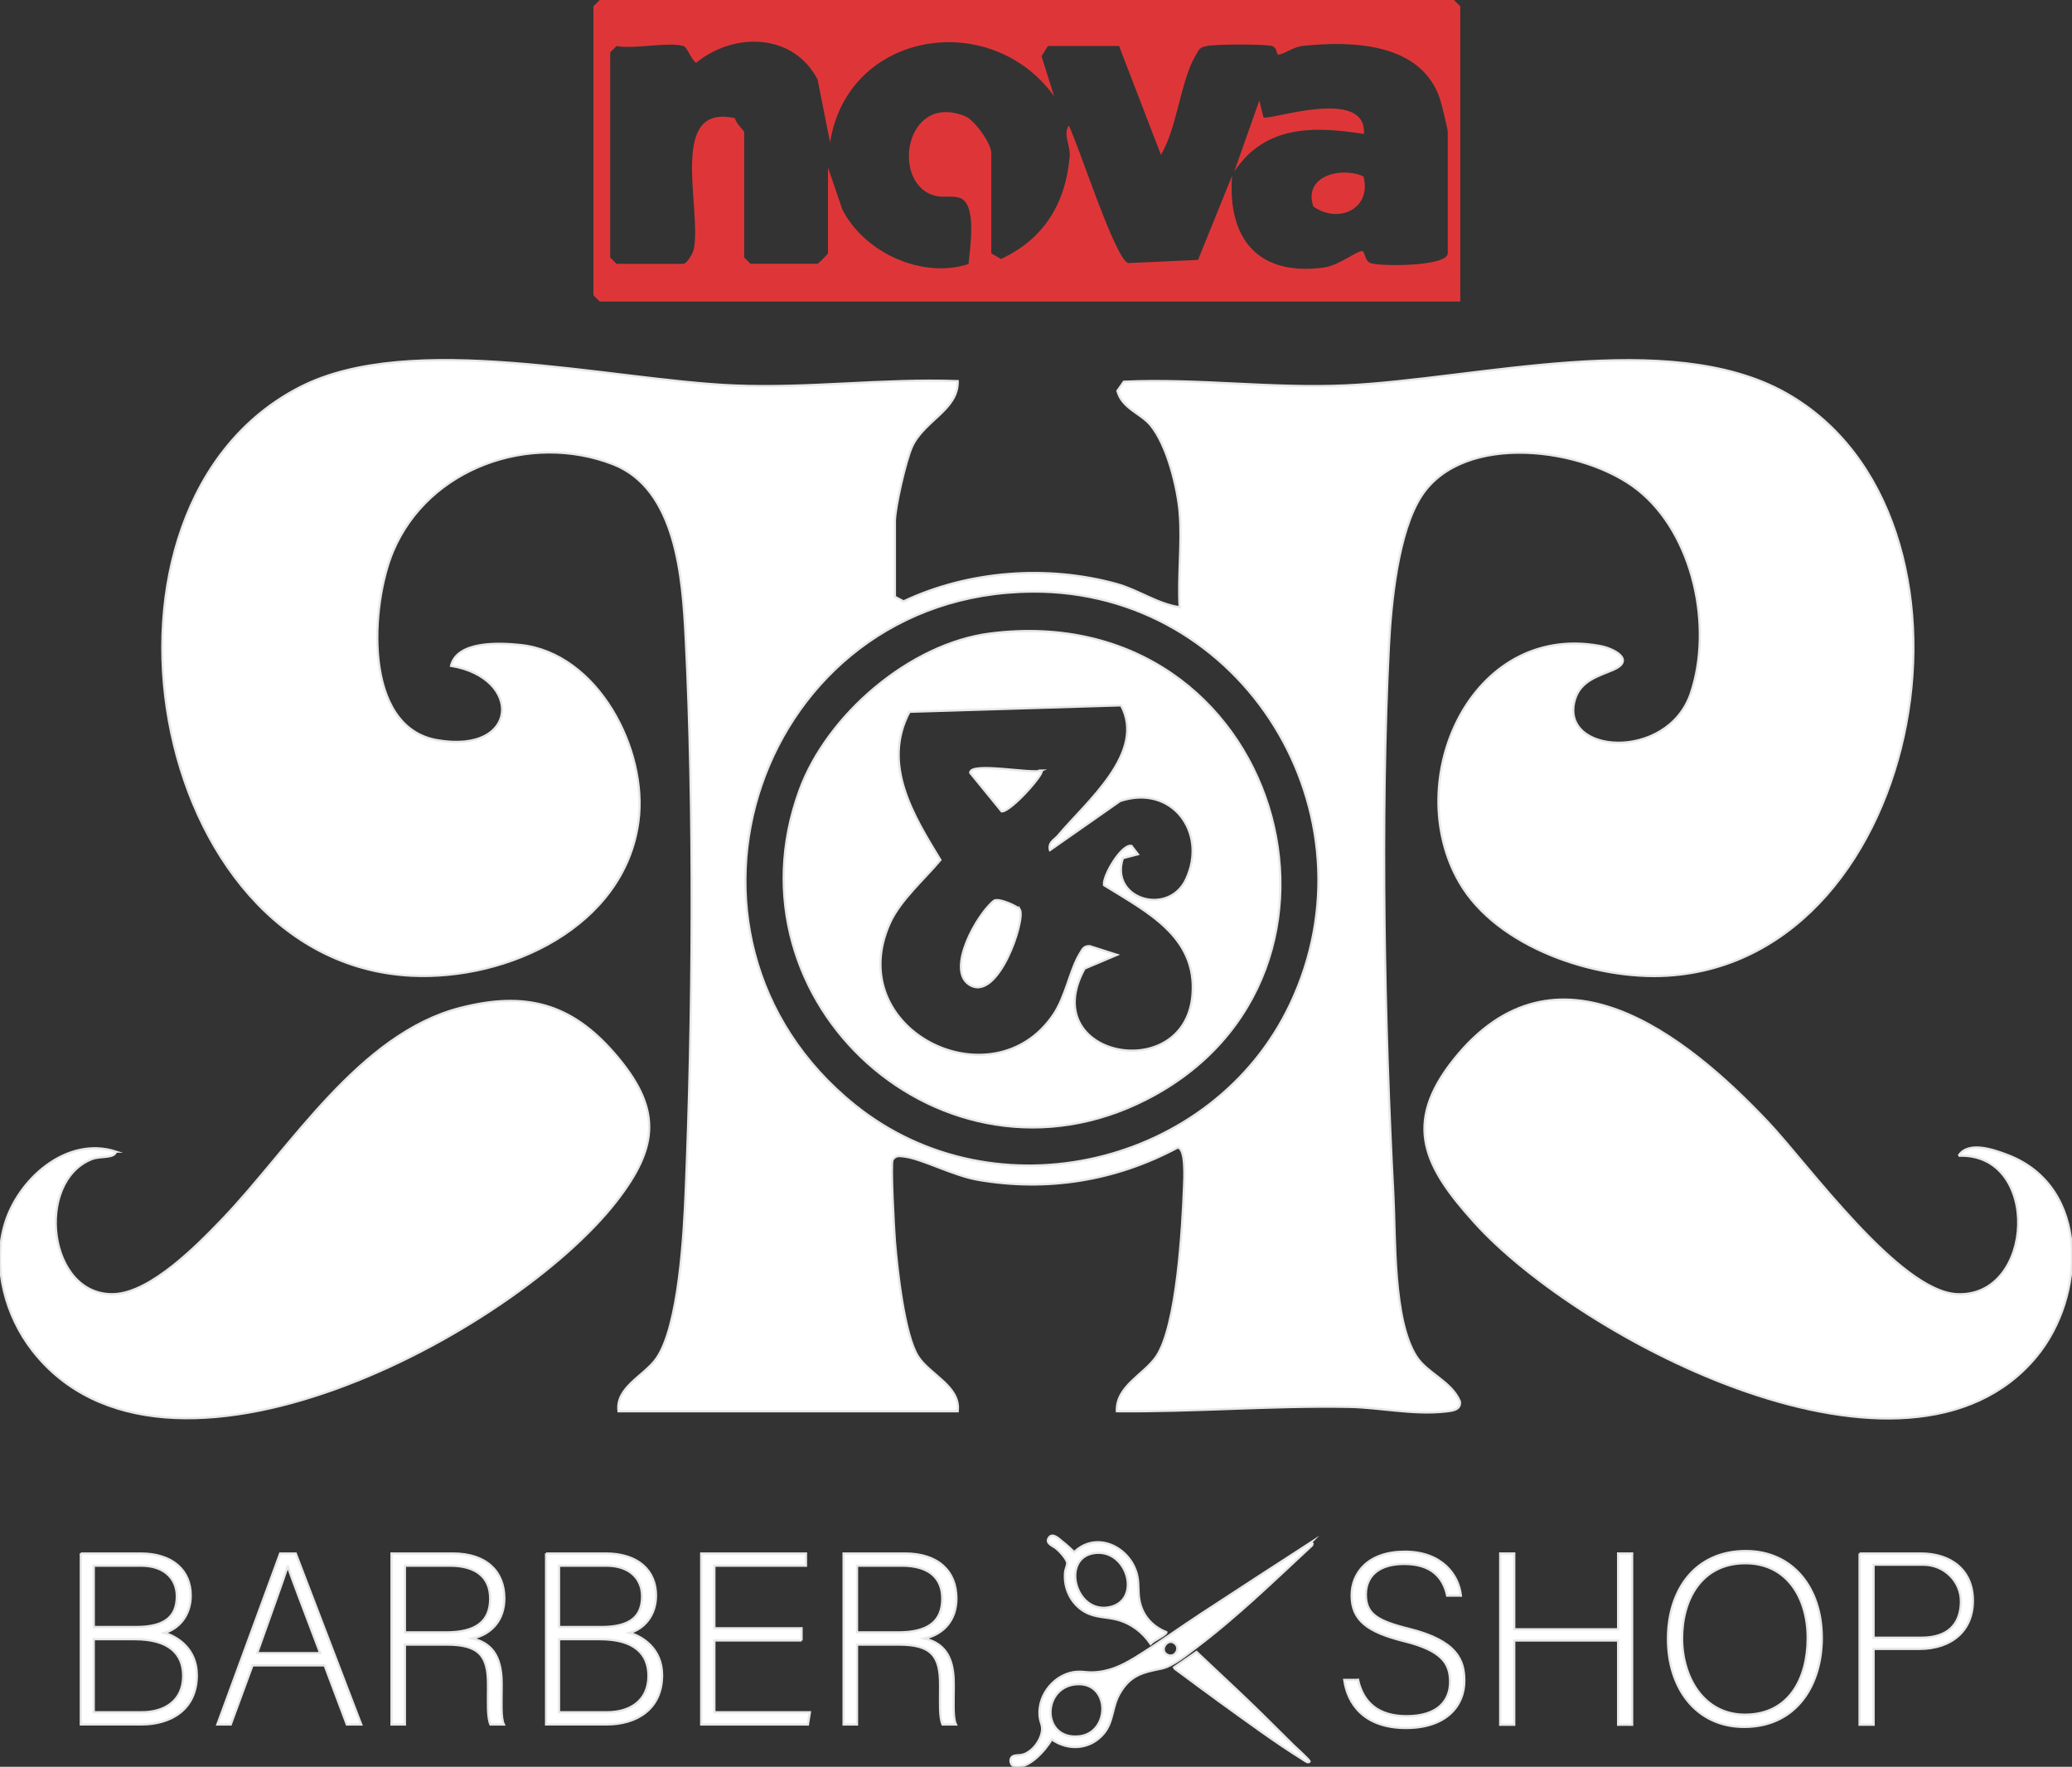 <svg xmlns="http://www.w3.org/2000/svg" id="Camada_1" viewBox="0 0 927.41 790.8"><rect x="0" y="0" width="927.41" height="790.8" fill="#333333" stroke="none"/><defs><style>      .st0 {        fill: #fff;        stroke: #e8e8e8;        stroke-miterlimit: 10;      }      .st1 {        fill: none;      }      .st2 {        fill: #de3638;      }    </style></defs><path class="st0" d="M528.03,229.61c-.97-11.44-5.63-30.45-13.09-39.39-4.4-5.28-12.69-7.41-14.8-15.25l2.87-4.11c33.09-1.53,66.01,3.15,99.13,1.66,58.52-2.64,144.7-25.98,197.04,3.36,97.74,54.78,63.85,253.62-52.82,260.81-32.29,1.99-76.28-12.64-93.12-41.78-26.28-45.47,5.03-116.22,62.7-105.81,6.67,1.2,16.14,6.4,6,10.74-6.4,2.74-14.45,4.77-16.98,13.13-7.51,24.74,41.47,28.09,51.84-2.63,9.97-29.52,1.31-71.12-23.6-90.99-24.04-19.17-77.95-26.18-96.85,2.4-10.67,16.13-13.74,48.4-14.71,67.77-3.85,76.89-2.02,168.68,2.03,245.54,1.01,19.24-.21,55.81,10.32,72.15,4.87,7.55,15.59,11.02,19.42,20,.62,4.01-3.7,4.25-6.3,4.55-14.35,1.64-29.39-1.8-43.11-2.05-34.81-.64-69.36,2.27-104.11,1.95-.45-11.23,12.24-16.45,17.68-24.48,9.31-13.76,11.68-57.96,12.38-75.7.13-3.37.98-17.61-2.87-17.84-27.72,14.83-58.44,19.79-89.43,14.4-11.13-1.94-25.15-9.5-32.89-10.39-2.14-.25-3.83-.66-5.23,1.47-1.01,1.53.66,32.06,1.04,36.62,1.01,12.24,4.21,41.94,10.38,51.47,5.27,8.15,19.14,13.39,17.72,24.45h-151.83c-1.38-10.64,11.38-15.77,16.86-23.43,10.27-14.34,12.43-56.38,13.21-74.89,3.22-76.27,3.92-171.57.01-247.58-1.38-26.79-4.01-66.95-32.57-78.02-37.21-14.41-82.66,1.61-98.45,39.02-9.98,23.63-13.85,78.79,19.86,84.56,36.77,6.29,38.29-28,6.12-33.31,2.75-11.19,21.64-10.27,30.9-9.33,34.73,3.51,57.32,46.98,52.95,79.16-6.38,47.05-58.48,71.03-101.65,68.86-118.86-5.98-153.75-210.1-49.77-263.39,49.81-25.52,138.3-3.19,194-.78,33.51,1.45,66.88-3.16,100.36-1.94.26,12.87-14.97,17.48-20.42,29.25-2.78,6.01-7.7,27.37-7.7,33.53v33.74l3.88,2.07c29.12-13.75,64.44-16.35,95.5-7.74,9.58,2.66,18.23,8.95,28.08,10.35-.85-13.71,1.15-28.62,0-42.17ZM462,264.78c-122.25.79-174.49,153.59-79.2,230,62.83,50.38,160.3,27.13,194.66-45.18,40.43-85.08-20.68-185.44-115.46-184.83Z"></path><path class="st0" d="M51.93,515.47c-.85,3.13-7,1.84-10.73,3.29-25.68,9.98-19.82,61.49,9.75,60.5,16.61-.56,37.82-22.29,48.82-33.8,30.44-31.83,61.03-82.72,106.25-94.31,28.97-7.42,49.46-2.14,68.92,20.3,21.21,24.46,20.2,41.48.84,66.33-46.09,59.13-202.2,142.6-261.27,66.65-11.89-15.28-17.8-36.77-12.61-55.63,5.69-20.67,27.8-40.56,50.04-33.33Z"></path><path class="st0" d="M876.66,517.3c4.34-6.78,15.96-2.58,21.89-.33,37.01,14.07,35.16,63.44,12.8,90.34-57.5,69.17-203.58-7.35-251.21-59.97-22.36-24.71-32.64-44.01-9.37-73.15,45.58-57.07,103.69-11.02,140.62,28.11,18.02,19.09,58.54,75.54,84.38,76.95,35.16,1.93,38.02-63.45.88-61.95Z"></path><path class="st2" d="M653.61,134.95h-385.18l-2.81-2.81V2.81l2.81-2.81h382.37l2.81,2.81v132.14ZM305.92,20.62c-6.29-2.03-22.35,1.49-29.99,0l-2.81,2.81v91.84l2.81,2.81h29.99c1.4,0,4.24-4.55,4.64-6.61,3.56-18.61-11.8-65.32,18.4-58.57.21,1.97,4.14,5.76,4.14,6.13v56.23l2.81,2.81h29.99c.33,0,4.69-4.35,4.69-4.69v-38.42l6.46,18.84c9.87,19.38,35.75,31.11,56.45,24.39.62-7.12,4.06-27.35-4.25-29.72-3.23-.92-7.09.02-10.46-.79-20.36-4.86-14-46.68,13.18-35.66,4.36,1.77,11.72,12.3,11.72,16.38v44.98l4.35,2.54c19.31-8.93,29.05-25.11,30.76-46.17.36-4.45-3.07-9.58-.43-13.56,4.37,8.55,20.61,59.53,26.54,61.57l31.31-1.41,15.25-37.68c-2.15,28.21,11.65,45.05,41.08,41.08,6.55-.88,14.71-7.36,17-7.38,1.63-.01.96,4.39,3.98,5.42,4.62,1.58,34.47,1.52,34.47-4.43v-54.36c0-1.3-2.88-12.99-3.62-15.12-8.59-24.7-38.96-25.64-61.1-23.36-4.68.48-8.69,3.93-11.13,3.91-1.08,0-.04-3.53-3.67-4.01-4.91-.65-23.62-.69-28.25.16-3.46.63-3.56,1.64-5.11,4.26-6.67,11.26-8.28,32.47-15.49,44.47l-18.75-48.72h-31.86l-2.83,4.59,5.62,17.91c-28.26-39.34-92.32-29.47-100.28,20.63l-5.59-28.14c-10.89-20.88-37.54-21.29-54.33-7.47-2.16-1.24-4-6.97-5.67-7.51Z"></path><path class="st1" d="M305.92,20.62c1.67.54,3.5,6.26,5.67,7.51,16.79-13.82,43.44-13.41,54.33,7.47l5.59,28.14c7.96-50.1,72.02-59.97,100.28-20.63l-5.62-17.91,2.83-4.59h31.86l18.75,48.72c7.21-12,8.83-33.21,15.49-44.47,1.55-2.62,1.65-3.63,5.11-4.26,4.63-.84,23.35-.81,28.25-.16,3.63.48,2.59,4,3.67,4.01,2.44.02,6.46-3.43,11.13-3.91,22.14-2.28,52.51-1.34,61.1,23.36.74,2.13,3.62,13.83,3.62,15.12v54.36c0,5.95-29.85,6.02-34.47,4.43-3.02-1.04-2.35-5.44-3.98-5.42-2.29.02-10.45,6.49-17,7.38-29.42,3.97-43.22-12.87-41.08-41.08l-15.25,37.68-31.31,1.41c-5.93-2.04-22.17-53.02-26.54-61.57-2.64,3.98.8,9.11.43,13.56-1.71,21.06-11.45,37.24-30.76,46.17l-4.35-2.54v-44.98c0-4.08-7.36-14.61-11.72-16.38-27.18-11.03-33.54,30.79-13.18,35.66,3.36.8,7.23-.14,10.46.79,8.31,2.38,4.88,22.61,4.25,29.72-20.7,6.72-46.58-5.01-56.45-24.39l-6.46-18.84v38.42c0,.33-4.35,4.69-4.69,4.69h-29.99l-2.81-2.81v-56.23c0-.37-3.93-4.16-4.14-6.13-30.2-6.75-14.84,39.95-18.4,58.57-.39,2.06-3.23,6.61-4.64,6.61h-29.99l-2.81-2.81V23.43l2.81-2.81c7.64,1.49,23.7-2.03,29.99,0ZM565.52,52.5l-1.86-7.5-11.25,31.85c13.69-20.84,35.57-20.48,58.08-16.88,1.38-21.56-43.15-5.64-44.97-7.47ZM610.27,78.93c-10.39-4.54-27.08.03-22.42,13.49,11.12,7.95,26.31,1.1,22.42-13.49Z"></path><path class="st0" d="M443.27,283.56c130.13-16.36,178.52,153.07,69.8,208.5-90.6,46.19-189.95-42.99-155.19-138.32,12.27-33.64,49.31-65.65,85.39-70.18ZM469.93,380.48c-.8-3.52,1.98-4.45,3.74-6.55,12.51-14.96,39.56-37.03,28.11-58.22l-94.7,2.88c-12.5,23.52,1.7,46.42,13.83,66.32-7.09,8.52-17.9,17.89-22.54,28.07-21.92,48.13,45.87,81.4,73.11,41.25,5.56-8.19,7.5-20.39,11.91-27.44,1.17-1.87,1.59-3.37,4.35-3.3l12.16,3.89-14.45,6.13c-21.98,39.81,45.02,52.51,48.3,11.75,2.1-26.12-20.48-37.19-39.61-49.09-.64-4.09,7.93-18.54,12.3-17.55l2.85,3.74-6.69,1.74c-6.13,18.33,20.37,26.25,28.26,9.53,9.85-20.89-6.19-42.81-29.5-35.11l-31.42,21.98Z"></path><path class="st2" d="M565.52,52.5c1.81,1.83,46.34-14.08,44.97,7.47-22.51-3.6-44.39-3.96-58.08,16.88l11.25-31.85,1.86,7.5Z"></path><path class="st2" d="M610.27,78.93c3.89,14.59-11.3,21.44-22.42,13.49-4.66-13.46,12.03-18.03,22.42-13.49Z"></path><path class="st0" d="M456.46,407.09c2.67,4.62-9.89,42.09-22.72,33.53-10.22-6.82,3.65-31.57,11.2-37.46,2.26-1.33,10.81,2.7,11.52,3.94Z"></path><path class="st0" d="M466.17,344.9c1.55,1.16-13.62,18.37-17.83,18.27l-14.09-17.27c-.1-5.02,27.84.71,31.92-1Z"></path><g><g><path class="st0" d="M586.86,690.29l.63.64-.22.75c-16.87,15.66-33.58,31.97-52.01,45.83-4.29,3.23-10.43,8.35-15.56,9.36-8.61,1.69-14.01,3.11-18.66,11.3-3.32,5.83-2.63,12.43-6.98,17.68-5.95,7.18-15.8,7.97-23.31,2.67-2.84,4.86-10.37,13.54-16.67,12.12-1.89-.42-2.49-3.39-.86-4.46,1.08-.71,3.1-.43,4.5-.8,3.65-.97,6.92-4.84,8.11-8.33,1.57-4.58-.26-5.25-.55-9.28-.69-9.62,7.19-18.91,16.84-19.51,2.27-.14,4.41.33,6.65.29,7.41-.15,13.21-2.87,19.35-6.63,10.02-6.15,19.9-13.33,29.79-19.8,16.29-10.65,32.6-21.28,48.96-31.84ZM526.19,735.91c-3.36-3.53-7.79,2.88-3.59,4.79,3.23,1.47,5.65-2.62,3.59-4.79ZM481.15,753.92c-14.86,1.72-14.88,24.93,1.78,23.26,14.33-1.44,14.19-25.11-1.78-23.26Z"></path><path class="st0" d="M522.03,730.52c.09.4-.06.42-.28.64-1.61,1.6-5.05,2.85-6.75,4.63-3.58-5.21-8.52-9.07-14.66-10.77-5.05-1.4-9.99-.89-14.72-3.57-6.29-3.57-9.62-10.65-8.9-17.81.12-1.19.9-2.86.95-3.79.1-1.85-3.42-5.54-4.84-6.71-1.6-1.32-4.97-2.3-3.42-4.77,1.67-2.67,4.67.54,6.34,1.85,1.76,1.37,3.45,2.93,5.05,4.5,9.96-9.6,24.83-2.36,28.05,9.87,1,3.78.46,7.36,1.06,11.14,1.11,7.03,5.57,12.21,12.12,14.79ZM490.43,695.07c-16.02,1.49-9.26,28.11,6.69,24.19,13.67-3.36,7.64-25.52-6.69-24.19Z"></path><path class="st0" d="M579.66,781.86c.89.87,6.56,5.91,6.53,6.59-.69.92-2.28-.44-3.05-.92-12.27-7.61-25.02-17.03-36.8-25.51-6.87-4.95-13.64-10.05-20.46-15.07l-.4-.65,10.07-6.91c7.79,7.42,15.72,14.7,23.48,22.15,6.96,6.68,13.78,13.61,20.63,20.33Z"></path></g><g><path class="st0" d="M36.17,695.33h26.68c14.65,0,22.52,7.76,22.52,18.8,0,9.07-5.47,14.98-11.81,16.73,5.47,1.53,14.54,6.89,14.54,18.91,0,15.31-11.48,22.08-24.82,22.08h-27.11v-76.53ZM60.88,728.24c13.23,0,18.26-4.92,18.26-13.78,0-7.54-5.25-13.67-15.96-13.67h-21.21v27.44h18.91ZM41.96,766.39h21.54c10.06,0,18.48-5.03,18.48-16.29,0-9.73-6.23-16.4-21.65-16.4h-18.37v32.69Z"></path><path class="st0" d="M113.02,745.4l-9.73,26.46h-6.01l28.1-76.53h7l29.3,76.53h-6.45l-9.95-26.46h-32.25ZM143.31,739.93c-8.53-22.74-12.9-33.67-14.43-38.81h-.11c-1.86,5.79-6.78,19.35-13.67,38.81h28.21Z"></path><path class="st0" d="M181.24,736.11v35.75h-6.01v-76.53h27.44c15.09,0,23.07,8.09,23.07,20.12,0,9.73-5.79,16.07-14.32,17.93,7.87,1.86,13.12,7,13.12,20.01v2.95c0,5.36-.44,12.57.98,15.52h-6.01c-1.42-3.28-1.09-9.4-1.09-15.96v-1.97c0-12.57-3.72-17.82-18.37-17.82h-18.8ZM181.24,730.64h18.48c13.45,0,19.68-5.03,19.68-15.09,0-9.4-6.12-14.76-18.04-14.76h-20.12v29.85Z"></path><path class="st0" d="M244.42,695.33h26.68c14.65,0,22.52,7.76,22.52,18.8,0,9.07-5.47,14.98-11.81,16.73,5.47,1.53,14.54,6.89,14.54,18.91,0,15.31-11.48,22.08-24.82,22.08h-27.11v-76.53ZM269.13,728.24c13.23,0,18.26-4.92,18.26-13.78,0-7.54-5.25-13.67-15.96-13.67h-21.21v27.44h18.91ZM250.22,766.39h21.54c10.06,0,18.48-5.03,18.48-16.29,0-9.73-6.23-16.4-21.65-16.4h-18.37v32.69Z"></path><path class="st0" d="M358.78,734.25h-39.03v32.14h42.75l-.87,5.47h-47.78v-76.53h46.9v5.47h-41v27.99h39.03v5.47Z"></path><path class="st0" d="M383.59,736.11v35.75h-6.01v-76.53h27.44c15.09,0,23.07,8.09,23.07,20.12,0,9.73-5.79,16.07-14.32,17.93,7.87,1.86,13.12,7,13.12,20.01v2.95c0,5.36-.44,12.57.98,15.52h-6.01c-1.42-3.28-1.09-9.4-1.09-15.96v-1.97c0-12.57-3.72-17.82-18.37-17.82h-18.8ZM383.59,730.64h18.48c13.45,0,19.68-5.03,19.68-15.09,0-9.4-6.12-14.76-18.04-14.76h-20.12v29.85Z"></path></g><g><path class="st0" d="M607.84,751.88c2.31,10.22,9.12,16.27,21.76,16.27,14.07,0,19.45-7.03,19.45-15.39s-3.85-14.07-20.77-18.24c-16.27-4.07-23.3-9.34-23.3-20.44,0-10.11,7.36-19.56,23.85-19.56s24.07,10.33,25.06,19.67h-6.16c-1.76-8.24-7.14-14.18-19.23-14.18-11.1,0-17.15,5.17-17.15,13.74s5.06,11.76,19.23,15.28c21.65,5.38,24.84,14.07,24.84,23.3,0,11.32-8.24,21.1-26.05,21.1-19.23,0-26.27-11.21-27.7-21.54h6.15Z"></path><path class="st0" d="M671.48,695.33h6.28v33.93h46.49v-33.93h6.28v76.65h-6.28v-37.7h-46.49v37.7h-6.28v-76.65Z"></path><path class="st0" d="M815.44,733.05c0,20.88-11.15,39.9-34.77,39.9-21.54,0-34.11-17.38-34.11-39.36s12.14-39.36,34.87-39.36c20.99,0,34,16.51,34,38.81ZM752.9,733.26c0,17.6,9.73,34.22,28.1,34.22,19.79,0,28.1-16.18,28.1-34.33s-9.4-33.46-27.88-33.46c-19.68,0-28.32,16.29-28.32,33.56Z"></path><path class="st0" d="M832.32,695.33h27.38c13.84,0,23.36,7.68,23.36,21.09s-9.41,21.63-24.12,21.63h-20.33v33.93h-6.28v-76.65ZM838.6,733.03h21.37c12.36,0,17.59-6.48,17.72-16.03.12-9.2-7.51-16.64-16.7-16.64h-22.39s0,32.67,0,32.67Z"></path></g></g></svg>